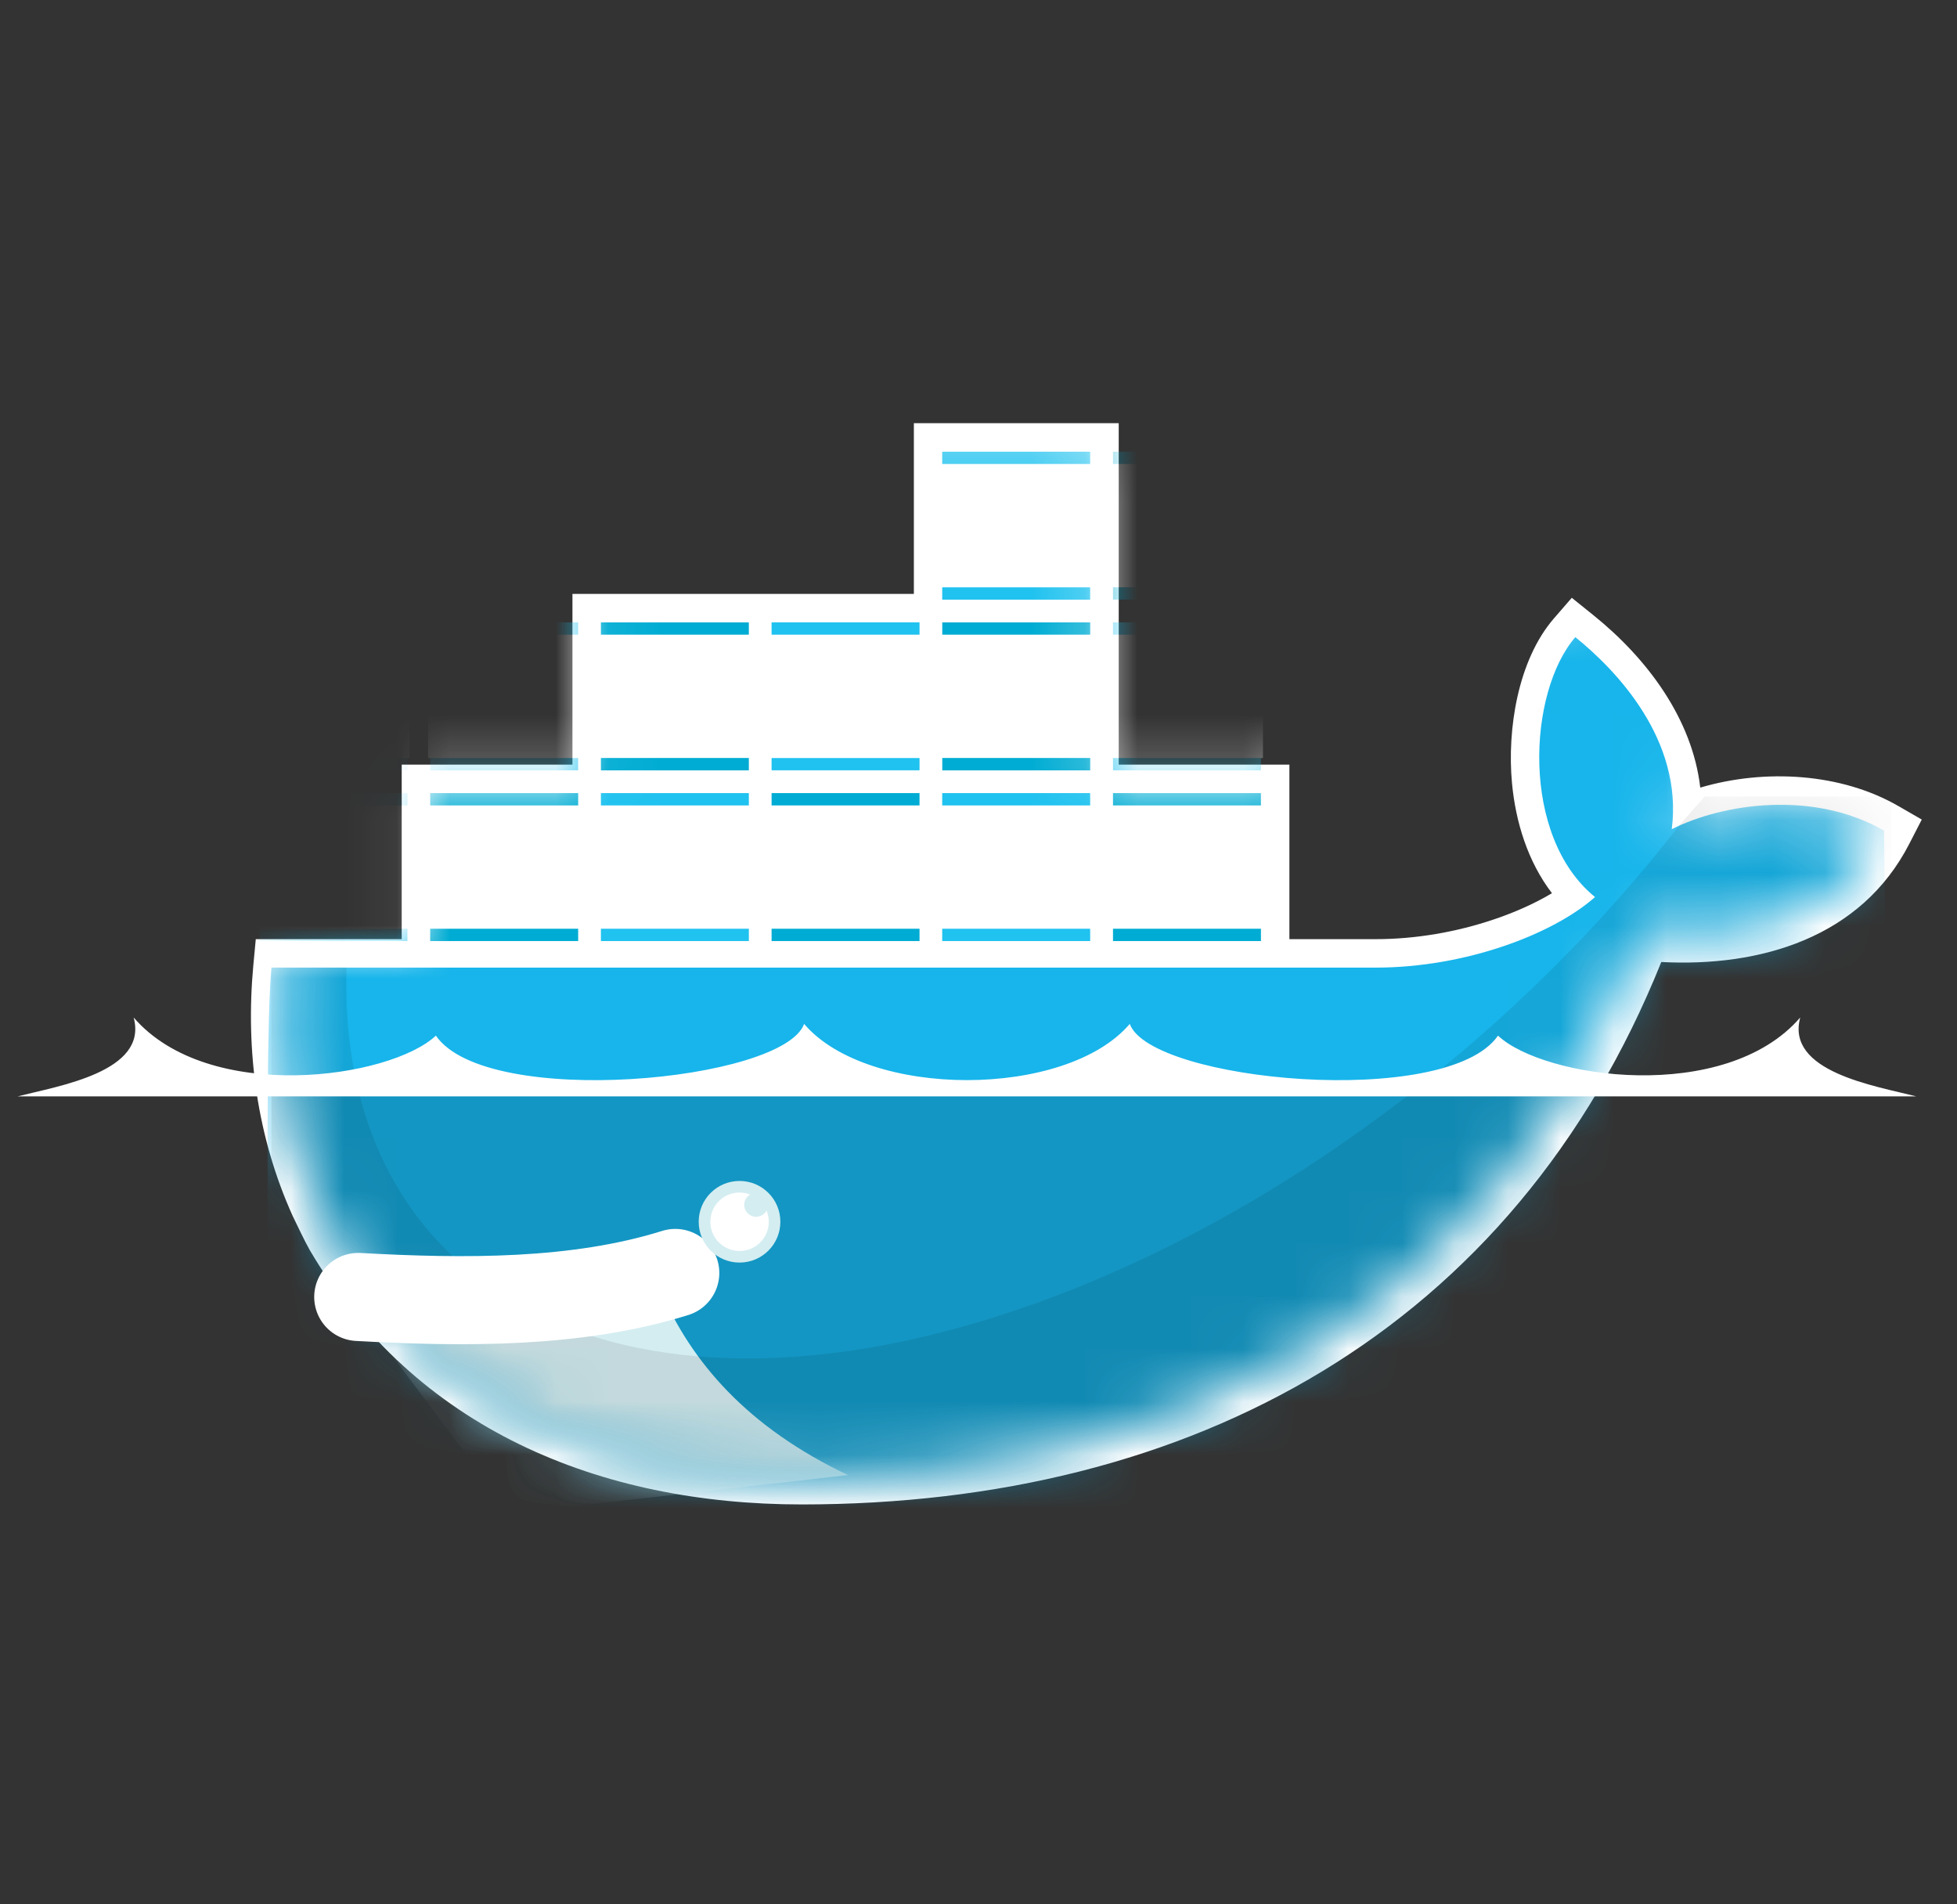 <svg width="37" height="36" viewBox="0 0 37 36" fill="none" xmlns="http://www.w3.org/2000/svg">
    <rect x="0" y="0" width="37" height="36" fill="#333333" stroke="none"/>
    <g clip-path="url(#clip0_462_1831)">
        <path d="M21.151 14.455H24.378V17.754H26.01C26.763 17.754 27.539 17.62 28.252 17.378C28.603 17.259 28.997 17.093 29.342 16.885C28.887 16.291 28.654 15.54 28.586 14.799C28.493 13.792 28.696 12.482 29.377 11.693L29.717 11.301L30.121 11.626C31.139 12.444 31.995 13.586 32.146 14.889C33.371 14.528 34.81 14.614 35.89 15.237L36.334 15.493L36.1 15.948C35.187 17.731 33.277 18.284 31.409 18.186C28.615 25.145 22.532 28.44 15.156 28.44C11.345 28.44 7.849 27.016 5.858 23.635C5.741 23.425 5.641 23.205 5.535 22.99C4.862 21.501 4.638 19.871 4.79 18.242L4.836 17.754H7.595V14.455H10.823V11.227H17.278V8H21.151L21.151 14.455Z"
              fill="white"/>
        <mask id="mask0_462_1831" style="mask-type:luminance" maskUnits="userSpaceOnUse" x="5" y="8" width="31"
              height="20">
            <path d="M11.06 8.282V14.775H7.955V18.021H5.355C5.344 18.115 5.335 18.209 5.326 18.303C5.164 20.072 5.472 21.703 6.182 23.098L6.42 23.526C6.563 23.782 6.729 24.023 6.905 24.258C7.081 24.493 7.143 24.622 7.254 24.778C9.129 26.887 11.925 27.901 15.153 27.901C22.302 27.901 28.369 24.734 31.054 17.62C32.959 17.815 34.786 17.327 35.619 15.701C34.292 14.936 32.587 15.181 31.605 15.675L34.208 8.282L24.045 14.775H20.799V8.282H11.06Z"
                  fill="white"/>
        </mask>
        <g mask="url(#mask0_462_1831)">
            <path d="M17.814 8.539H20.611V11.336H17.814V8.539Z" fill="#20C2EF"/>
            <path d="M18.158 11.103V8.771V11.103ZM18.577 11.103V8.771V11.103ZM19.001 11.103V8.771V11.103ZM19.425 11.103V8.771V11.103ZM19.849 11.103V8.771V11.103ZM20.268 11.103V8.771V11.103Z"
                  fill="black"/>
            <path d="M18.158 11.103V8.771M18.577 11.103V8.771M19.001 11.103V8.771M19.425 11.103V8.771M19.849 11.103V8.771M20.268 11.103V8.771"
                  stroke="white" stroke-width="0.764"/>
            <path d="M21.043 11.335H23.84V8.538H21.043V11.335Z" fill="#00ACD3"/>
            <path d="M21.386 8.771V11.102V8.771ZM21.806 8.771V11.102V8.771ZM22.229 8.771V11.102V8.771ZM22.653 8.771V11.102V8.771ZM23.077 8.771V11.102V8.771ZM23.496 8.771V11.102V8.771Z"
                  fill="black"/>
            <path d="M21.386 8.771V11.102M21.806 8.771V11.102M22.229 8.771V11.102M22.653 8.771V11.102M23.077 8.771V11.102M23.496 8.771V11.102"
                  stroke="white" stroke-width="0.764"/>
            <path d="M4.906 11.766H7.703V14.563H4.906V11.766Z" fill="#00ACD3"/>
            <path d="M4.906 14.993H7.703V17.79H4.906V14.993Z" fill="#20C2EF"/>
            <path d="M5.249 14.329V11.998V14.329ZM5.669 14.329V11.998V14.329ZM6.092 14.329V11.998V14.329ZM6.516 14.329V11.998V14.329ZM6.94 14.329V11.998V14.329ZM7.36 14.329V11.998V14.329Z"
                  fill="black"/>
            <path d="M5.249 14.329V11.998M5.669 14.329V11.998M6.092 14.329V11.998M6.516 14.329V11.998M6.94 14.329V11.998M7.36 14.329V11.998"
                  stroke="white" stroke-width="0.764"/>
            <path d="M5.249 17.557V15.226V17.557ZM5.669 17.557V15.226V17.557ZM6.092 17.557V15.226V17.557ZM6.516 17.557V15.226V17.557ZM6.94 17.557V15.226V17.557ZM7.36 17.557V15.226V17.557Z"
                  fill="black"/>
            <path d="M5.249 17.557V15.226M5.669 17.557V15.226M6.092 17.557V15.226M6.516 17.557V15.226M6.94 17.557V15.226M7.36 17.557V15.226"
                  stroke="white" stroke-width="0.764"/>
            <path d="M8.133 17.79H10.931V14.993H8.133V17.79Z" fill="#00ACD3"/>
            <path d="M8.133 14.562H10.93V11.765H8.133V14.562Z" fill="#20C2EF"/>
            <path d="M8.476 15.226V17.557V15.226ZM8.896 15.226V17.557V15.226ZM9.319 15.226V17.557V15.226ZM9.743 15.226V17.557V15.226ZM10.167 15.226V17.557V15.226ZM10.587 15.226V17.557V15.226Z"
                  fill="black"/>
            <path d="M8.476 15.226V17.557M8.896 15.226V17.557M9.319 15.226V17.557M9.743 15.226V17.557M10.167 15.226V17.557M10.587 15.226V17.557"
                  stroke="white" stroke-width="0.764"/>
            <path d="M8.476 11.998V14.33V11.998ZM8.896 11.998V14.33V11.998ZM9.319 11.998V14.33V11.998ZM9.743 11.998V14.33V11.998ZM10.167 11.998V14.33V11.998ZM10.587 11.998V14.33V11.998Z"
                  fill="black"/>
            <path d="M8.476 11.998V14.33M8.896 11.998V14.33M9.319 11.998V14.33M9.743 11.998V14.33M10.167 11.998V14.33M10.587 11.998V14.33"
                  stroke="white" stroke-width="0.764"/>
            <path d="M11.361 11.766H14.158V14.563H11.361V11.766Z" fill="#00ACD3"/>
            <path d="M11.361 14.993H14.158V17.79H11.361V14.993Z" fill="#20C2EF"/>
            <path d="M11.704 14.329V11.998V14.329ZM12.123 14.329V11.998V14.329ZM12.547 14.329V11.998V14.329ZM12.971 14.329V11.998V14.329ZM13.395 14.329V11.998V14.329ZM13.814 14.329V11.998V14.329Z"
                  fill="black"/>
            <path d="M11.704 14.329V11.998M12.123 14.329V11.998M12.547 14.329V11.998M12.971 14.329V11.998M13.395 14.329V11.998M13.814 14.329V11.998"
                  stroke="white" stroke-width="0.764"/>
            <path d="M11.704 17.557V15.226V17.557ZM12.123 17.557V15.226V17.557ZM12.547 17.557V15.226V17.557ZM12.971 17.557V15.226V17.557ZM13.395 17.557V15.226V17.557ZM13.814 17.557V15.226V17.557Z"
                  fill="black"/>
            <path d="M11.704 17.557V15.226M12.123 17.557V15.226M12.547 17.557V15.226M12.971 17.557V15.226M13.395 17.557V15.226M13.814 17.557V15.226"
                  stroke="white" stroke-width="0.764"/>
            <path d="M14.588 17.79H17.385V14.993H14.588V17.79Z" fill="#00ACD3"/>
            <path d="M14.588 14.562H17.385V11.765H14.588V14.562Z" fill="#20C2EF"/>
            <path d="M14.931 15.226V17.557V15.226ZM15.351 15.226V17.557V15.226ZM15.774 15.226V17.557V15.226ZM16.198 15.226V17.557V15.226ZM16.622 15.226V17.557V15.226ZM17.041 15.226V17.557V15.226Z"
                  fill="black"/>
            <path d="M14.931 15.226V17.557M15.351 15.226V17.557M15.774 15.226V17.557M16.198 15.226V17.557M16.622 15.226V17.557M17.041 15.226V17.557"
                  stroke="white" stroke-width="0.764"/>
            <path d="M14.931 11.998V14.33V11.998ZM15.351 11.998V14.33V11.998ZM15.774 11.998V14.33V11.998ZM16.198 11.998V14.33V11.998ZM16.622 11.998V14.33V11.998ZM17.041 11.998V14.33V11.998Z"
                  fill="black"/>
            <path d="M14.931 11.998V14.33M15.351 11.998V14.33M15.774 11.998V14.33M16.198 11.998V14.33M16.622 11.998V14.33M17.041 11.998V14.33"
                  stroke="white" stroke-width="0.764"/>
            <path d="M17.815 11.766H20.612V14.563H17.815V11.766Z" fill="#00ACD3"/>
            <path d="M17.814 14.993H20.611V17.79H17.814V14.993Z" fill="#20C2EF"/>
            <path d="M18.158 14.329V11.998V14.329ZM18.577 14.329V11.998V14.329ZM19.001 14.329V11.998V14.329ZM19.425 14.329V11.998V14.329ZM19.849 14.329V11.998V14.329ZM20.268 14.329V11.998V14.329Z"
                  fill="black"/>
            <path d="M18.158 14.329V11.998M18.577 14.329V11.998M19.001 14.329V11.998M19.425 14.329V11.998M19.849 14.329V11.998M20.268 14.329V11.998"
                  stroke="white" stroke-width="0.764"/>
            <path d="M18.158 17.557V15.226V17.557ZM18.577 17.557V15.226V17.557ZM19.001 17.557V15.226V17.557ZM19.425 17.557V15.226V17.557ZM19.849 17.557V15.226V17.557ZM20.268 17.557V15.226V17.557Z"
                  fill="black"/>
            <path d="M18.158 17.557V15.226M18.577 17.557V15.226M19.001 17.557V15.226M19.425 17.557V15.226M19.849 17.557V15.226M20.268 17.557V15.226"
                  stroke="white" stroke-width="0.764"/>
            <path d="M21.043 17.79H23.84V14.993H21.043V17.79Z" fill="#00ACD3"/>
            <path d="M21.043 14.562H23.84V11.765H21.043V14.562Z" fill="#20C2EF"/>
            <path d="M21.386 15.226V17.557V15.226ZM21.806 15.226V17.557V15.226ZM22.229 15.226V17.557V15.226ZM22.653 15.226V17.557V15.226ZM23.077 15.226V17.557V15.226ZM23.496 15.226V17.557V15.226Z"
                  fill="black"/>
            <path d="M21.386 15.226V17.557M21.806 15.226V17.557M22.229 15.226V17.557M22.653 15.226V17.557M23.077 15.226V17.557M23.496 15.226V17.557"
                  stroke="white" stroke-width="0.764"/>
            <path d="M21.386 11.998V14.33V11.998ZM21.806 11.998V14.33V11.998ZM22.229 11.998V14.33V11.998ZM22.653 11.998V14.33V11.998ZM23.077 11.998V14.33V11.998ZM23.496 11.998V14.33V11.998Z"
                  fill="black"/>
            <path d="M21.386 11.998V14.33M21.806 11.998V14.33M22.229 11.998V14.33M22.653 11.998V14.33M23.077 11.998V14.33M23.496 11.998V14.33"
                  stroke="white" stroke-width="0.764"/>
        </g>
        <mask id="mask1_462_1831" style="mask-type:luminance" maskUnits="userSpaceOnUse" x="5" y="8" width="31"
              height="20">
            <path d="M11.06 8.282V14.775H7.955V18.021H5.355C5.344 18.115 5.335 18.209 5.326 18.303C5.164 20.072 5.472 21.703 6.182 23.098L6.42 23.526C6.563 23.782 6.729 24.023 6.905 24.258C7.081 24.493 7.143 24.622 7.254 24.778C9.129 26.887 11.925 27.901 15.153 27.901C22.302 27.901 28.369 24.734 31.054 17.62C32.959 17.815 34.786 17.327 35.619 15.701C34.292 14.936 32.587 15.181 31.605 15.675L34.208 8.282L24.045 14.775H20.799V8.282H11.06Z"
                  fill="white"/>
        </mask>
        <g mask="url(#mask1_462_1831)">
            <path d="M31.607 15.675C31.823 13.994 30.565 12.673 29.784 12.045C28.885 13.085 28.745 15.811 30.156 16.958C29.368 17.658 27.709 18.292 26.01 18.292H5.132C4.967 20.066 5.132 28.607 5.132 28.607H35.761L35.621 15.703C34.295 14.938 32.589 15.182 31.607 15.675Z"
                  fill="#17B5EB"/>
        </g>
        <mask id="mask2_462_1831" style="mask-type:luminance" maskUnits="userSpaceOnUse" x="5" y="8" width="31"
              height="20">
            <path d="M11.06 8.282V14.775H7.955V18.021H5.355C5.344 18.115 5.335 18.209 5.326 18.303C5.164 20.072 5.472 21.703 6.182 23.098L6.42 23.526C6.563 23.782 6.729 24.023 6.905 24.258C7.081 24.493 7.143 24.622 7.254 24.778C9.129 26.887 11.925 27.901 15.153 27.901C22.302 27.901 28.369 24.734 31.054 17.62C32.959 17.815 34.786 17.327 35.619 15.701C34.292 14.936 32.587 15.181 31.605 15.675L34.208 8.282L24.045 14.775H20.799V8.282H11.06Z"
                  fill="white"/>
        </mask>
        <g mask="url(#mask2_462_1831)">
            <path d="M5.132 20.562V28.607H35.76V20.562" fill="black" fill-opacity="0.17"/>
        </g>
        <mask id="mask3_462_1831" style="mask-type:luminance" maskUnits="userSpaceOnUse" x="5" y="8" width="31"
              height="20">
            <path d="M11.06 8.282V14.775H7.955V18.021H5.355C5.344 18.115 5.335 18.209 5.326 18.303C5.164 20.072 5.472 21.703 6.182 23.098L6.42 23.526C6.563 23.782 6.729 24.023 6.905 24.258C7.081 24.493 7.143 24.622 7.254 24.778C9.129 26.887 11.925 27.901 15.153 27.901C22.302 27.901 28.369 24.734 31.054 17.62C32.959 17.815 34.786 17.327 35.619 15.701C34.292 14.936 32.587 15.181 31.605 15.675L34.208 8.282L24.045 14.775H20.799V8.282H11.06Z"
                  fill="white"/>
        </mask>
        <g mask="url(#mask3_462_1831)">
            <path d="M16.034 27.886C14.123 26.979 13.074 25.746 12.49 24.4L6.685 24.655L9.649 28.607L16.034 27.886Z"
                  fill="#D4EDF1"/>
        </g>
        <mask id="mask4_462_1831" style="mask-type:luminance" maskUnits="userSpaceOnUse" x="5" y="8" width="31"
              height="20">
            <path d="M11.06 8.282V14.775H7.955V18.021H5.355C5.344 18.115 5.335 18.209 5.326 18.303C5.164 20.072 5.472 21.703 6.182 23.098L6.42 23.526C6.563 23.782 6.729 24.023 6.905 24.258C7.081 24.493 7.143 24.622 7.254 24.778C9.129 26.887 11.925 27.901 15.153 27.901C22.302 27.901 28.369 24.734 31.054 17.62C32.959 17.815 34.786 17.327 35.619 15.701C34.292 14.936 32.587 15.181 31.605 15.675L34.208 8.282L24.045 14.775H20.799V8.282H11.06Z"
                  fill="white"/>
        </mask>
        <g mask="url(#mask4_462_1831)">
            <path d="M31.738 15.613V15.617C28.793 19.413 24.57 22.728 20.036 24.47C15.991 26.023 12.465 26.031 10.032 24.783C9.77 24.635 9.513 24.471 9.256 24.315C7.472 23.069 6.468 21.007 6.552 18.29H5.132V28.607H35.76V15.057H32.231L31.738 15.613Z"
                  fill="black" fill-opacity="0.085"/>
        </g>
        <path d="M6.773 24.518C8.772 24.628 10.906 24.647 12.767 24.064" stroke="white" stroke-width="1.665"
              stroke-linecap="round"/>
        <path d="M14.754 23.096C14.754 23.523 14.408 23.868 13.982 23.868C13.556 23.868 13.21 23.523 13.21 23.096C13.21 22.67 13.556 22.325 13.982 22.325C14.408 22.325 14.754 22.67 14.754 23.096Z"
              fill="#D4EDF1"/>
        <path d="M14.183 22.581C14.115 22.62 14.07 22.693 14.07 22.777C14.07 22.901 14.171 23.002 14.295 23.002C14.381 23.002 14.455 22.955 14.493 22.885C14.52 22.95 14.535 23.022 14.535 23.097C14.535 23.402 14.288 23.649 13.982 23.649C13.677 23.649 13.43 23.402 13.43 23.097C13.43 22.791 13.677 22.544 13.982 22.544C14.053 22.544 14.12 22.557 14.183 22.581Z"
              fill="white"/>
        <path d="M0.333 20.726H36.23C35.448 20.527 33.757 20.26 34.036 19.235C32.615 20.88 29.187 20.389 28.322 19.578C27.359 20.975 21.751 20.444 21.36 19.356C20.153 20.773 16.411 20.773 15.203 19.356C14.812 20.444 9.204 20.975 8.241 19.578C7.376 20.389 3.949 20.88 2.527 19.235C2.806 20.26 1.115 20.527 0.333 20.726Z"
              fill="white"/>
    </g>
    <defs>
        <clipPath id="clip0_462_1831">
            <rect x="0.333" width="36" height="36" fill="white"/>
        </clipPath>
    </defs>
</svg>